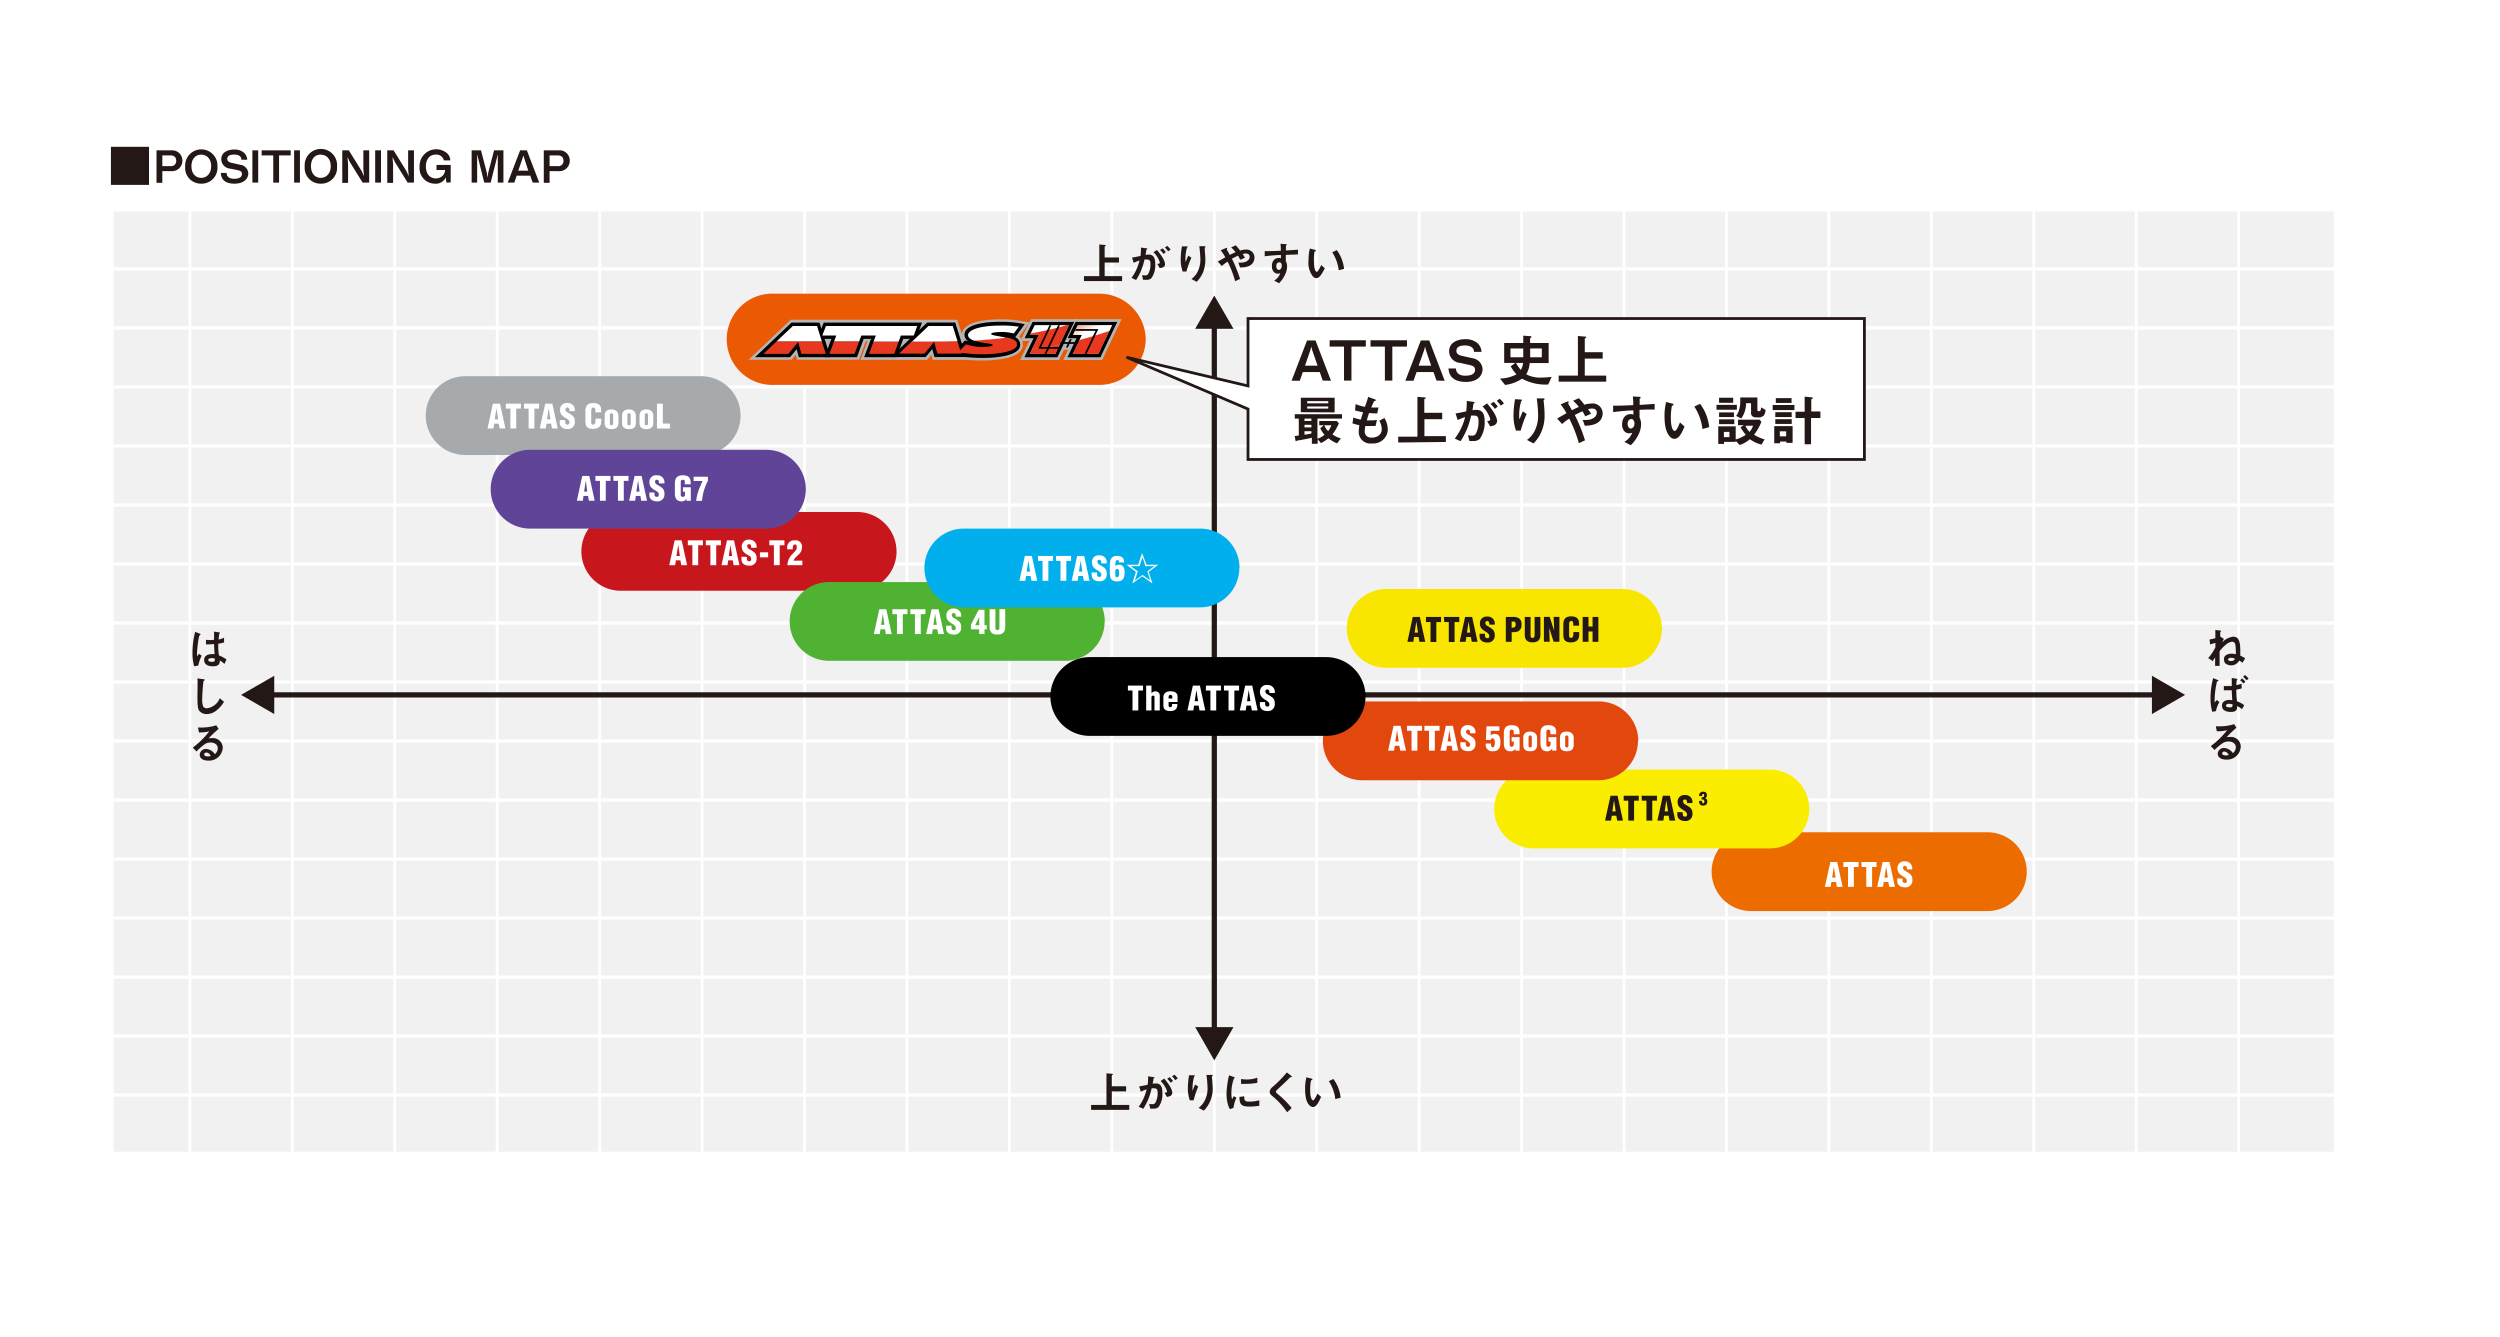 <svg xmlns="http://www.w3.org/2000/svg" xmlns:xlink="http://www.w3.org/1999/xlink" viewBox="0 0 430 230"><defs><style>.cls-1,.cls-21,.cls-23,.cls-4,.cls-5,.cls-6,.cls-8{fill:none;}.cls-19,.cls-2{fill:#fff;}.cls-3{fill:#f2f1f1;}.cls-4,.cls-5,.cls-6{stroke:#fff;}.cls-4,.cls-8{stroke-width:0.9px;}.cls-19,.cls-5{stroke-width:0.48px;}.cls-6{stroke-width:0.57px;}.cls-7{fill:#231815;}.cls-19,.cls-8{stroke:#231815;}.cls-9{fill:#f9e600;}.cls-10{fill:#ed6c00;}.cls-11{fill:#faed00;}.cls-12{fill:#a6aaad;}.cls-13{fill:#e2470e;}.cls-14{fill:#c8161d;}.cls-15{fill:#4fb233;}.cls-16{fill:#00afec;}.cls-17{fill:#5f4498;}.cls-18{fill:#eb5902;}.cls-19,.cls-21,.cls-23{stroke-miterlimit:10;}.cls-20{fill:#b5b5b6;}.cls-21{stroke:#b5b4b4;stroke-width:0.93px;}.cls-22{clip-path:url(#clip-path);}.cls-23{stroke:#000;stroke-width:0.3px;}.cls-24{clip-path:url(#clip-path-2);}.cls-25{fill:url(#名称未設定グラデーション_91);}.cls-26{clip-path:url(#clip-path-3);}.cls-27{fill:url(#名称未設定グラデーション_91-2);}.cls-28{clip-path:url(#clip-path-4);}.cls-29{fill:url(#名称未設定グラデーション_91-3);}.cls-30{clip-path:url(#clip-path-5);}.cls-31{fill:url(#名称未設定グラデーション_91-4);}.cls-32{clip-path:url(#clip-path-6);}.cls-33{fill:url(#名称未設定グラデーション_8);}.cls-34{clip-path:url(#clip-path-7);}.cls-35{fill:url(#名称未設定グラデーション_100);}.cls-36{clip-path:url(#clip-path-8);}.cls-37{fill:url(#名称未設定グラデーション_100-2);}.cls-38{clip-path:url(#clip-path-9);}.cls-39{fill:url(#名称未設定グラデーション_94);}.cls-40{clip-path:url(#clip-path-10);}.cls-41{clip-path:url(#clip-path-11);}</style><clipPath id="clip-path"><polygon class="cls-1" points="182.26 58.34 181.57 59.77 185.44 59.77 186.12 58.34 182.26 58.34"/></clipPath><clipPath id="clip-path-2"><polygon class="cls-1" points="150.25 58.75 149.47 60.86 153.8 60.86 154.57 58.75 150.25 58.75"/></clipPath><linearGradient id="名称未設定グラデーション_91" x1="2320.53" y1="660.37" x2="2320.59" y2="660.37" gradientTransform="matrix(0, 51.34, 51.34, 0, -33749.65, -119072.91)" gradientUnits="userSpaceOnUse"><stop offset="0" stop-color="#e83820"/><stop offset="0.27" stop-color="#eb5f39"/><stop offset="0.36" stop-color="#ec6a47"/><stop offset="0.51" stop-color="#f0876b"/><stop offset="0.72" stop-color="#f6b6a5"/><stop offset="0.97" stop-color="#fef7f5"/><stop offset="1" stop-color="#fff"/></linearGradient><clipPath id="clip-path-3"><polygon class="cls-1" points="143.45 58.75 142.66 60.86 146.99 60.86 147.76 58.75 143.45 58.75"/></clipPath><linearGradient id="名称未設定グラデーション_91-2" x1="2320.53" y1="662.38" x2="2320.59" y2="662.38" gradientTransform="matrix(0, 51.34, 51.34, 0, -33859.69, -119072.91)" xlink:href="#名称未設定グラデーション_91"/><clipPath id="clip-path-4"><polygon class="cls-1" points="133.54 58.75 131.32 60.86 135.61 60.86 137.28 58.82 137.84 60.86 142.04 60.86 141.37 58.75 133.54 58.75"/></clipPath><linearGradient id="名称未設定グラデーション_91-3" x1="2320.53" y1="664.89" x2="2320.59" y2="664.89" gradientTransform="matrix(0, 51.34, 51.34, 0, -33997.35, -119072.91)" xlink:href="#名称未設定グラデーション_91"/><clipPath id="clip-path-5"><path class="cls-1" d="M167.46,58.54a8.35,8.35,0,0,0,1.34.36c1.13.22,1.95.21,1.95.45s-1,.33-1.87.34a9.81,9.81,0,0,1-2.73-.46l-1,1-.5-1.6c-1.59.06-3.06.08-4.36.08h-3.46l-2.21,2.11H159l1.67-2,.56,2h4.2l0-.14a23.22,23.22,0,0,0,3.54.26c2.9,0,6-.52,6-1.71,0-.54-.55-.92-1.92-1.22-1.89.22-3.76.38-5.52.49"/></clipPath><linearGradient id="名称未設定グラデーション_91-4" x1="2320.53" y1="656.6" x2="2320.59" y2="656.6" gradientTransform="matrix(0, 51.34, 51.34, 0, -33543.69, -119072.91)" xlink:href="#名称未設定グラデーション_91"/><clipPath id="clip-path-6"><path class="cls-1" d="M185.38,55.94l-.81,1.66h1.53l-.43.89c1.68-.44,3.4-1,5.13-1.56l.47-1Z"/></clipPath><linearGradient id="名称未設定グラデーション_8" x1="2299.99" y1="666.92" x2="2300.05" y2="666.92" gradientTransform="matrix(-0.03, 66.88, 66.88, 0.03, -44340.29, -153790.9)" gradientUnits="userSpaceOnUse"><stop offset="0" stop-color="#e94820"/><stop offset="0.29" stop-color="#eb5e31"/><stop offset="1" stop-color="#fff"/></linearGradient><clipPath id="clip-path-7"><path class="cls-1" d="M185.67,58.49l-1.14,2.38h4.39l1.88-3.94c-1.73.61-3.45,1.12-5.13,1.56"/></clipPath><linearGradient id="名称未設定グラデーション_100" x1="2321.2" y1="636.78" x2="2321.26" y2="636.78" gradientTransform="matrix(0, 42.69, 42.69, 0, -26994.85, -99026.76)" gradientUnits="userSpaceOnUse"><stop offset="0" stop-color="#e83820"/><stop offset="0.29" stop-color="#ed754d"/><stop offset="1" stop-color="#fff"/></linearGradient><clipPath id="clip-path-8"><path class="cls-1" d="M177.48,60.11l-.37.76h4.4l.75-1.58c-1.62.33-3.22.61-4.78.82"/></clipPath><linearGradient id="名称未設定グラデーション_100-2" x1="2321.2" y1="639.61" x2="2321.26" y2="639.61" gradientTransform="matrix(0, 42.69, 42.69, 0, -27123.62, -99026.76)" xlink:href="#名称未設定グラデーション_100"/><clipPath id="clip-path-9"><path class="cls-1" d="M183.49,55.94a58.12,58.12,0,0,1-6.22,1.43l-.11.23h1.53l-1.21,2.51c1.56-.21,3.16-.49,4.78-.82l1.6-3.35Z"/></clipPath><linearGradient id="名称未設定グラデーション_94" x1="2299.99" y1="668.54" x2="2300.05" y2="668.54" gradientTransform="matrix(-0.01, 66.88, 66.88, 0.01, -44516.21, -153770.48)" gradientUnits="userSpaceOnUse"><stop offset="0" stop-color="#e83820"/><stop offset="1" stop-color="#fff"/></linearGradient><clipPath id="clip-path-10"><polygon class="cls-1" points="177.97 55.94 177.16 57.6 178.69 57.6 177.11 60.87 181.53 60.87 183.87 55.94 177.97 55.94"/></clipPath><clipPath id="clip-path-11"><polygon class="cls-1" points="185.38 55.94 184.57 57.6 186.1 57.6 184.53 60.87 188.92 60.87 191.26 55.94 185.38 55.94"/></clipPath></defs><title>アセット 6</title><g id="レイヤー_2" data-name="レイヤー 2"><g id="レイヤー_2-2" data-name="レイヤー 2"><rect class="cls-2" width="430" height="230"/><rect class="cls-3" x="19.53" y="36.15" width="381.88" height="161.94"/><line class="cls-4" x1="13.51" y1="180.86" x2="13.51" y2="23.3"/><line class="cls-5" x1="32.66" y1="206.7" x2="32.66" y2="23.3"/><line class="cls-5" x1="50.28" y1="206.7" x2="50.28" y2="23.3"/><line class="cls-5" x1="67.9" y1="206.7" x2="67.9" y2="23.3"/><line class="cls-5" x1="85.52" y1="206.7" x2="85.52" y2="23.3"/><line class="cls-5" x1="103.14" y1="206.7" x2="103.14" y2="23.3"/><line class="cls-5" x1="120.76" y1="206.7" x2="120.76" y2="23.3"/><line class="cls-5" x1="138.38" y1="206.7" x2="138.38" y2="23.3"/><line class="cls-5" x1="156" y1="206.7" x2="156" y2="23.3"/><line class="cls-5" x1="173.62" y1="206.7" x2="173.62" y2="23.3"/><line class="cls-5" x1="191.23" y1="206.7" x2="191.23" y2="23.3"/><line class="cls-5" x1="208.86" y1="206.7" x2="208.86" y2="23.3"/><line class="cls-5" x1="226.47" y1="206.7" x2="226.47" y2="23.3"/><line class="cls-5" x1="244.09" y1="206.7" x2="244.09" y2="23.3"/><line class="cls-5" x1="261.71" y1="206.7" x2="261.71" y2="23.3"/><line class="cls-5" x1="279.33" y1="206.7" x2="279.33" y2="23.3"/><line class="cls-5" x1="296.95" y1="206.7" x2="296.95" y2="23.3"/><line class="cls-5" x1="314.57" y1="206.7" x2="314.57" y2="23.3"/><line class="cls-5" x1="332.19" y1="206.7" x2="332.19" y2="23.3"/><line class="cls-5" x1="349.81" y1="206.7" x2="349.81" y2="23.3"/><line class="cls-5" x1="367.43" y1="206.7" x2="367.43" y2="23.3"/><line class="cls-5" x1="385.04" y1="206.7" x2="385.04" y2="23.3"/><line class="cls-6" x1="416.49" y1="178.21" x2="18.84" y2="178.21"/><line class="cls-6" x1="416.49" y1="168.06" x2="18.84" y2="168.06"/><line class="cls-6" x1="416.49" y1="157.91" x2="18.84" y2="157.91"/><line class="cls-6" x1="416.49" y1="198.5" x2="18.84" y2="198.5"/><line class="cls-6" x1="416.49" y1="188.35" x2="18.84" y2="188.35"/><line class="cls-6" x1="416.49" y1="147.76" x2="18.84" y2="147.76"/><line class="cls-6" x1="416.49" y1="137.61" x2="18.84" y2="137.61"/><line class="cls-6" x1="416.49" y1="127.46" x2="18.84" y2="127.46"/><line class="cls-6" x1="416.49" y1="117.31" x2="18.84" y2="117.31"/><line class="cls-6" x1="416.49" y1="107.16" x2="18.84" y2="107.16"/><line class="cls-6" x1="416.49" y1="97.01" x2="18.84" y2="97.01"/><line class="cls-6" x1="416.49" y1="86.86" x2="18.84" y2="86.86"/><line class="cls-6" x1="416.49" y1="76.7" x2="18.84" y2="76.7"/><line class="cls-6" x1="416.49" y1="66.55" x2="18.84" y2="66.55"/><line class="cls-6" x1="416.49" y1="56.4" x2="18.84" y2="56.4"/><line class="cls-6" x1="416.49" y1="46.25" x2="18.84" y2="46.25"/><line class="cls-6" x1="416.49" y1="36.1" x2="18.84" y2="36.1"/><polyline class="cls-1" points="19.53 198.09 19.53 36.15 401.41 36.15 401.41 198.09"/><path class="cls-7" d="M186.44,48.34V47.5h2.64V42.05l1,.09s.11,0,.11.08a.12.12,0,0,1-.08.11s-.11.05-.11.09v1.86h2.46v.88H190V47.5H193v.84Z"/><path class="cls-7" d="M198.05,47.83a1.14,1.14,0,0,1-.87.3c-.22,0-.43,0-.57,0l-.18-.82a2.32,2.32,0,0,0,.52.06.6.6,0,0,0,.52-.21,3.46,3.46,0,0,0,.41-1.75c0-.59-.15-.77-.62-.77a2,2,0,0,0-.41,0,10.28,10.28,0,0,1-1.44,3.52l-.8-.36a7.91,7.91,0,0,0,1.38-3,7.13,7.13,0,0,0-1,.41l-.28-.91c.57-.09.83-.14,1.46-.28a8.94,8.94,0,0,0,.07-1.44l.91.13c.1,0,.19,0,.19.11s0,0-.09.08-.09.06-.1.16c0,.31-.06.44-.12.79a2.58,2.58,0,0,1,.56-.06c1,0,1.11.91,1.11,1.58A3.83,3.83,0,0,1,198.05,47.83Zm1.41-1.72-.4-.72c.27,0,.43-.07.43-.26a4.21,4.21,0,0,0-1.09-1.75L199,43c.35.42,1.38,1.64,1.38,2.45C200.4,46,199.75,46.08,199.46,46.11Zm.67-2.43a3.87,3.87,0,0,0-.6-.67l.41-.3a5,5,0,0,1,.58.64Zm.77-.45a2.83,2.83,0,0,0-.54-.65l.4-.29a3.7,3.7,0,0,1,.59.64Z"/><path class="cls-7" d="M204.06,46.7h-.64a5.84,5.84,0,0,1-.34-2.07,14.29,14.29,0,0,1,.21-2.25l.83,0s.16,0,.16.09-.08.08-.11.11a6.9,6.9,0,0,0-.28,2,1.65,1.65,0,0,0,.05.47c.1-.26.25-.65.44-1.08l.54.35A17.59,17.59,0,0,0,204.06,46.7Zm2.83.21a5.15,5.15,0,0,1-1.06,1.56l-.91-.48A3.25,3.25,0,0,0,206,46.71a4.66,4.66,0,0,0,.47-2,21.7,21.7,0,0,0-.19-2.36h.92s.16,0,.16.09-.14.12-.14.19,0,.38,0,.46c.05.53.1,1.09.1,1.6A5.6,5.6,0,0,1,206.89,46.91Z"/><path class="cls-7" d="M213.29,46l-.29-.83a3.73,3.73,0,0,0,.47,0c.91,0,1.47-.48,1.47-1s-.47-.57-.71-.57a1.56,1.56,0,0,0-.49.1c.1.14.23.34.4.63l-.82.35a6.38,6.38,0,0,0-.38-.7,11.18,11.18,0,0,0-1.05.52,23.56,23.56,0,0,1,1.4,3.48l-.85.38A18.34,18.34,0,0,0,211.15,45a6.79,6.79,0,0,0-1,.75l-.69-.76,1.29-.73a7.42,7.42,0,0,0-.79-1.21l.81-.35c.09,0,.3-.15.3,0s-.06.19-.06.23a1.82,1.82,0,0,0,.1.19c.06.07.28.49.41.73.41-.21.64-.32,1-.46a4.06,4.06,0,0,0-.77-.83l.79-.37a9,9,0,0,1,.76.91,3.09,3.09,0,0,1,.93-.17,1.38,1.38,0,0,1,1.54,1.34C215.74,46,213.88,46,213.29,46Z"/><path class="cls-7" d="M221.16,43.84v1.07a2,2,0,0,1,.22.92A3.3,3.3,0,0,1,221,47.3a5.05,5.05,0,0,1-1,1.41l-.85-.44A2.41,2.41,0,0,0,220.2,47a1.76,1.76,0,0,1-.41.07,1,1,0,0,1-.63-.23,1.38,1.38,0,0,1-.39-1.06c0-.84.42-1.41,1.19-1.41a1,1,0,0,1,.36.06l0-.57c-.67,0-1.82.1-2.79.22v-.88c.52,0,1.17,0,2.77-.07,0-.24,0-.64-.05-1.2l.84.06c.17,0,.22,0,.22.1s0,.07-.07.12-.06.06-.06.09v.78c1.06-.06,1.29-.08,2.07-.14v.82C222.65,43.79,222.15,43.8,221.16,43.84Zm-.84,1.38a.42.42,0,0,0-.28-.1c-.31,0-.52.26-.52.67s.24.63.42.63.52-.17.52-.71A.72.72,0,0,0,220.32,45.22Z"/><path class="cls-7" d="M226.41,47.84a.84.84,0,0,1-.56-.25,3.87,3.87,0,0,1-.78-2.85,7.51,7.51,0,0,1,.23-2l.84.23c.05,0,.17,0,.17.14s-.09.12-.22.16A8.24,8.24,0,0,0,226,45c0,1.48.36,1.76.51,1.76s.59-.81.73-1.18l.63.57C227.41,47,227,47.84,226.41,47.84Zm3.85-1.35a7.18,7.18,0,0,0-1.11-3.09l.78-.38a6.54,6.54,0,0,1,1.25,3.23Z"/><path class="cls-7" d="M187.67,190.9v-.85h2.64v-5.44l1,.08s.12,0,.12.09-.05.08-.09.1-.11.06-.11.1v1.86h2.46v.88h-2.46v2.33h3v.85Z"/><path class="cls-7" d="M199.28,190.39a1.14,1.14,0,0,1-.87.29,4.45,4.45,0,0,1-.57,0l-.18-.82a2.32,2.32,0,0,0,.52.06.57.57,0,0,0,.52-.21,3.32,3.32,0,0,0,.41-1.75c0-.58-.15-.77-.62-.77a3.13,3.13,0,0,0-.41,0,10.28,10.28,0,0,1-1.44,3.52l-.79-.35a8.12,8.12,0,0,0,1.37-3,7.13,7.13,0,0,0-1,.41l-.28-.91c.57-.09.83-.15,1.46-.28a9.07,9.07,0,0,0,.07-1.45l.91.13c.1,0,.19.06.19.12s0,0-.09.08-.09.06-.1.16c0,.3-.06.44-.12.78a3.6,3.6,0,0,1,.56-.05c1,0,1.11.9,1.11,1.58A3.83,3.83,0,0,1,199.28,190.39Zm1.42-1.72-.41-.72c.28,0,.44-.08.44-.26a4.3,4.3,0,0,0-1.1-1.75l.62-.43c.35.42,1.38,1.65,1.38,2.45C201.63,188.54,201,188.63,200.7,188.67Zm.66-2.43a3.26,3.26,0,0,0-.6-.67l.41-.31a4.43,4.43,0,0,1,.58.65Zm.77-.45a2.64,2.64,0,0,0-.54-.65l.4-.29a3.61,3.61,0,0,1,.59.63Z"/><path class="cls-7" d="M205.3,189.26h-.65a6.11,6.11,0,0,1-.34-2.07,14.16,14.16,0,0,1,.21-2.25l.83,0s.16,0,.16.09-.08.09-.11.12a6.9,6.9,0,0,0-.28,2,2.12,2.12,0,0,0,0,.47c.1-.26.25-.66.44-1.08l.54.35A16.52,16.52,0,0,0,205.3,189.26Zm2.82.21a5.1,5.1,0,0,1-1.06,1.56l-.91-.48a3.3,3.3,0,0,0,1.08-1.29,4.51,4.51,0,0,0,.47-2,19.18,19.18,0,0,0-.19-2.37h.92s.16,0,.16.1-.14.11-.14.18,0,.39.05.47c0,.53.09,1.09.09,1.59A5.61,5.61,0,0,1,208.12,189.47Z"/><path class="cls-7" d="M212.16,190.55l-.6.23a2.24,2.24,0,0,1-.29-.6,6.83,6.83,0,0,1-.31-2,11.83,11.83,0,0,1,.12-1.49,13,13,0,0,1,.32-1.74l.77.28c.05,0,.2.08.2.14a.09.09,0,0,1,0,.07l-.13.05a7.36,7.36,0,0,0-.44,2.59,4.12,4.12,0,0,0,.11,1l.3-.54.45.25A6.55,6.55,0,0,0,212.16,190.55Zm2.72-.22c-1.39,0-1.67-.37-1.7-1.66l.83-.11c0,.72.09.92.85.92a6.61,6.61,0,0,0,1.74-.23v.94A10.57,10.57,0,0,1,214.88,190.33Zm-.61-3.91c-.06,0-.41,0-.81,0v-.83a6.8,6.8,0,0,0,1,.08,5.28,5.28,0,0,0,1.8-.31v.88A10.12,10.12,0,0,1,214.27,186.42Z"/><path class="cls-7" d="M222,185.29c-.09,0-.12,0-.31.22s-.9.88-1.68,1.61c-.5.47-.54.51-.54.65a.31.31,0,0,0,.13.27,15.79,15.79,0,0,1,2.57,2.54l-.79.73a12.38,12.38,0,0,0-2.62-2.85.9.9,0,0,1-.38-.67,1.27,1.27,0,0,1,.52-.85,20.81,20.81,0,0,0,2.44-2.48l.7.54s.16.13.16.2S222.18,185.26,222,185.29Z"/><path class="cls-7" d="M225.82,190.4a.8.8,0,0,1-.56-.26c-.54-.51-.78-1.4-.78-2.85a7.42,7.42,0,0,1,.23-2l.84.23s.17,0,.17.14-.09.11-.22.16a8,8,0,0,0-.15,1.69c0,1.49.37,1.76.52,1.76s.59-.8.73-1.17l.63.56C226.81,189.59,226.43,190.4,225.82,190.4Zm3.85-1.36a7.07,7.07,0,0,0-1.11-3.08l.78-.38a6.5,6.5,0,0,1,1.25,3.23Z"/><path class="cls-7" d="M34.1,114.48l-.7.12a8.13,8.13,0,0,1-.29-2.36,14.31,14.31,0,0,1,.46-3.56l.74.29s.18.08.18.15a.09.09,0,0,1,0,.06l-.14.06a1.8,1.8,0,0,0-.17.51,19.41,19.41,0,0,0-.28,2.36,7.07,7.07,0,0,0,0,.8l.31-.46.48.33A6.56,6.56,0,0,0,34.1,114.48Zm4.5-.28a3.83,3.83,0,0,0-.79-.6c0,.59-.17,1-1.21,1-.22,0-1.49,0-1.49-1.09,0-.69.6-1,1.33-1a3.59,3.59,0,0,1,.47,0c-.06-.91-.08-1.23-.1-1.74a9.16,9.16,0,0,1-1.38.06v-.79a3.12,3.12,0,0,0,.68.05,4.83,4.83,0,0,0,.71-.05c0-.57,0-.65,0-1.4l.85.13c.16,0,.18.07.18.11s-.07.08-.14.12a8.12,8.12,0,0,0-.11,1,3.27,3.27,0,0,0,.94-.32v.82a7,7,0,0,1-1,.22c0,.82,0,1.18.11,2a6.15,6.15,0,0,1,1.31.71Zm-2.18-1c-.36,0-.61.13-.61.31s.22.33.67.33.49-.17.47-.57A2.73,2.73,0,0,0,36.42,113.19Z"/><path class="cls-7" d="M37.06,122.33a2.74,2.74,0,0,1-1.51.49,1.65,1.65,0,0,1-1.11-.39c-.36-.31-.48-.7-.48-2.52,0-.46.06-2.72,0-3.23l1,.14c.18,0,.25.08.25.12s-.09.13-.21.22a28.75,28.75,0,0,0-.22,3,3.83,3.83,0,0,0,.15,1.34.73.73,0,0,0,.67.32,2.7,2.7,0,0,0,2.19-1.73l.74.62A5.63,5.63,0,0,1,37.06,122.33Z"/><path class="cls-7" d="M35.78,130.82c-1,0-1.43-.48-1.43-1a1.06,1.06,0,0,1,1.11-1,2,2,0,0,1,1.5.89,1.32,1.32,0,0,0,.5-1c0-.75-.73-1-1.23-1a2,2,0,0,0-.86.19,8.55,8.55,0,0,0-1.57,1.36l-.64-.67A14.84,14.84,0,0,0,36,125.79a7,7,0,0,1-1.78.19l-.17-.85c.18,0,.62,0,.85,0a8.23,8.23,0,0,0,2.3-.38l.4.62A18.7,18.7,0,0,0,35.88,127a5.9,5.9,0,0,1,.74-.05,1.68,1.68,0,0,1,1.69,1.68A2.35,2.35,0,0,1,35.78,130.82Zm-.29-1.38a.33.33,0,0,0-.37.32c0,.26.34.34.62.34a2.4,2.4,0,0,0,.52-.07C36.16,129.86,35.93,129.44,35.49,129.44Z"/><path class="cls-7" d="M385.71,114a3.69,3.69,0,0,0-.56-.38,1.6,1.6,0,0,1-2.4.47,1.12,1.12,0,0,1-.23-.71.79.79,0,0,1,.29-.65,1.73,1.73,0,0,1,1.09-.29,2.56,2.56,0,0,1,.66.08,9.51,9.51,0,0,0-.06-1.49c0-.27-.16-.66-.6-.66a2,2,0,0,0-1,.47,6.33,6.33,0,0,0-1.13,1.17c0,1,0,1.2,0,2.52H381c0-.48,0-.91,0-1.45-.11.16-.27.39-.41.63l-.78-.52a8.51,8.51,0,0,0,1.24-1.85l0-.77c-.26.08-.56.18-.91.26l-.1-.84a9.32,9.32,0,0,0,1-.22c0-.21,0-.79,0-1.42l.76.1c.19,0,.22,0,.22.09s0,.06-.09.13a.22.22,0,0,0-.05.14c0,.18,0,.48,0,.67l.62.41-.31.62a3.24,3.24,0,0,1,1.88-1c.75,0,1.26.37,1.26,2.35,0,.51,0,.72,0,.91a7.36,7.36,0,0,1,.84.46Zm-2-.86c-.25,0-.48.13-.48.29s.18.27.51.27a.62.62,0,0,0,.67-.41A2.24,2.24,0,0,0,383.73,113.14Z"/><path class="cls-7" d="M381.26,120.4l.48.34a5,5,0,0,0-.59,1.57l-.64.13a8.06,8.06,0,0,1-.3-2.34,13.38,13.38,0,0,1,.45-3.46l.73.29s.19.07.19.15,0,.07-.15.1-.12.16-.17.32a13.47,13.47,0,0,0-.34,2.84,4.36,4.36,0,0,0,0,.5Zm4.31-2a4.18,4.18,0,0,1-.93.21,19.07,19.07,0,0,0,.11,2,4.51,4.51,0,0,1,1.26.69l-.4.69a2.52,2.52,0,0,0-.82-.54c0,.64-.14,1-1.09,1-.22,0-1.52,0-1.52-1.06,0-.71.59-1,1.27-1a2.14,2.14,0,0,1,.5.06c-.06-1-.07-1.17-.09-1.72-.16,0-.36,0-.69,0l-.67,0V118a5.45,5.45,0,0,0,.7,0c.25,0,.5,0,.66,0,0-.38,0-1.05,0-1.39l.82.14c.16,0,.17.06.17.11a.06.06,0,0,1,0,0l-.1.06s-.06.12-.11.91a3.41,3.41,0,0,0,.91-.25Zm-2.13,2.64c-.35,0-.57.14-.57.32s.19.31.64.31.51-.17.49-.52A1.85,1.85,0,0,0,383.44,121.07Zm2.45-3.47a3.45,3.45,0,0,0-.58-.55l.31-.34a3.2,3.2,0,0,1,.59.57Zm.54-.55a5.52,5.52,0,0,0-.61-.6l.31-.32a3.89,3.89,0,0,1,.62.6Z"/><path class="cls-7" d="M382.88,130.65c-.95,0-1.43-.48-1.43-1a1.06,1.06,0,0,1,1.11-1,2,2,0,0,1,1.5.89,1.32,1.32,0,0,0,.5-1c0-.75-.73-1-1.23-1a2.08,2.08,0,0,0-.87.19A8.5,8.5,0,0,0,380.9,129l-.64-.67a14.53,14.53,0,0,0,2.81-2.74,7,7,0,0,1-1.78.19l-.17-.85c.18,0,.61,0,.85,0a8.23,8.23,0,0,0,2.3-.38l.4.62a17.37,17.37,0,0,0-1.69,1.63,5.79,5.79,0,0,1,.74-.05,1.68,1.68,0,0,1,1.69,1.68A2.35,2.35,0,0,1,382.88,130.65Zm-.29-1.38a.34.34,0,0,0-.38.32c0,.26.35.34.63.34a1.75,1.75,0,0,0,.51-.07C383.25,129.69,383,129.27,382.59,129.27Z"/><line class="cls-8" x1="46.67" y1="119.52" x2="370.98" y2="119.52"/><line class="cls-8" x1="208.86" y1="54.71" x2="208.86" y2="179.9"/><path class="cls-7" d="M25.63,25.25V31.8H19.08V25.25Z"/><path class="cls-7" d="M29.45,29.44H27.92v2h-1V25.86h2.56a1.75,1.75,0,0,1,1.89,1.76A1.79,1.79,0,0,1,29.45,29.44Zm-.15-2.71H27.92v1.84H29.3a.87.87,0,0,0,1-1C30.26,26.94,29.84,26.73,29.3,26.73Z"/><path class="cls-7" d="M34.62,31.59a2.71,2.71,0,0,1-2.77-2.95,2.78,2.78,0,1,1,5.55,0A2.72,2.72,0,0,1,34.62,31.59Zm0-5c-.95,0-1.69.71-1.69,2s.73,2,1.69,2,1.7-.78,1.7-2S35.62,26.61,34.62,26.61Z"/><path class="cls-7" d="M40.36,31.59c-1,0-2.3-.25-2.38-1.84h1c0,.89.86,1,1.27,1,.26,0,1.36,0,1.36-.82,0-.4-.24-.55-.74-.67L39.55,29a1.64,1.64,0,0,1-1.49-1.62c0-1.2,1.15-1.66,2.24-1.66a2.46,2.46,0,0,1,1.67.55,1.74,1.74,0,0,1,.55,1.2h-1c0-.84-.93-.88-1.21-.88s-1.22,0-1.22.73c0,.32.19.57.79.7l1.44.32a1.57,1.57,0,0,1,1.39,1.51C42.68,30.83,41.83,31.59,40.36,31.59Z"/><path class="cls-7" d="M43.41,31.41V25.86h1v5.55Z"/><path class="cls-7" d="M48,26.73v4.68H47V26.73H45v-.87h5v.87Z"/><path class="cls-7" d="M50.59,31.41V25.86h1v5.55Z"/><path class="cls-7" d="M55.18,31.59a2.71,2.71,0,0,1-2.77-2.95,2.79,2.79,0,1,1,5.56,0A2.72,2.72,0,0,1,55.18,31.59Zm0-5c-1,0-1.69.71-1.69,2s.74,2,1.69,2,1.71-.78,1.71-2S56.18,26.61,55.18,26.61Z"/><path class="cls-7" d="M62.37,31.41l-2.19-3.53L59.76,27l.11,1.24v3.21h-1V25.86H60l2.19,3.54.41.91-.1-1.24V25.86h1v5.55Z"/><path class="cls-7" d="M64.53,31.41V25.86h1v5.55Z"/><path class="cls-7" d="M70.11,31.41l-2.18-3.53L67.51,27l.1,1.24v3.21h-1V25.86h1.09l2.19,3.54.42.91-.11-1.24V25.86h1v5.55Z"/><path class="cls-7" d="M76.79,31.41l-.09-.58,0-.38a1.86,1.86,0,0,1-1.91,1.14,2.64,2.64,0,0,1-2.62-2.88,2.87,2.87,0,0,1,4.76-2.32,1.68,1.68,0,0,1,.52,1.2H76.34a1.3,1.3,0,0,0-1.39-1c-1.14,0-1.7.93-1.7,2,0,1.66,1,2.1,1.72,2.1a1.66,1.66,0,0,0,1.15-.45,1.42,1.42,0,0,0,.43-1H75.08v-.87h2.44v3Z"/><path class="cls-7" d="M85.62,31.41V26.54L84.4,31.41H83.29l-1.22-4.87v4.87h-.95V25.86h1.61l1,3.83.13.89.12-.89,1-3.83h1.61v5.55Z"/><path class="cls-7" d="M91.62,31.41l-.41-1.19H88.87l-.41,1.19H87.33l2.13-5.55h1.16l2.13,5.55Zm-1.45-4.19L90,26.74l-.12.48-.74,2.14h1.73Z"/><path class="cls-7" d="M96.06,29.44H94.53v2h-1V25.86h2.55A1.75,1.75,0,0,1,98,27.62,1.79,1.79,0,0,1,96.06,29.44Zm-.15-2.71H94.53v1.84h1.38a.87.87,0,0,0,1-1C96.87,26.94,96.45,26.73,95.91,26.73Z"/><path class="cls-9" d="M285.85,108.09a6.78,6.78,0,0,1-6.78,6.77H238.42a6.77,6.77,0,0,1-6.77-6.77h0a6.78,6.78,0,0,1,6.77-6.78h40.65a6.79,6.79,0,0,1,6.78,6.78Z"/><path class="cls-10" d="M348.6,149.93a6.77,6.77,0,0,1-6.77,6.77H301.18a6.78,6.78,0,0,1-6.78-6.77h0a6.78,6.78,0,0,1,6.78-6.78h40.65a6.77,6.77,0,0,1,6.77,6.78Z"/><path class="cls-11" d="M311.2,139.15a6.77,6.77,0,0,1-6.77,6.77H263.78a6.78,6.78,0,0,1-6.78-6.77h0a6.79,6.79,0,0,1,6.78-6.78h40.65a6.78,6.78,0,0,1,6.77,6.78Z"/><path class="cls-12" d="M127.38,71.48a6.79,6.79,0,0,1-6.78,6.78H80a6.78,6.78,0,0,1-6.77-6.78h0A6.77,6.77,0,0,1,80,64.71H120.6a6.78,6.78,0,0,1,6.78,6.77Z"/><path class="cls-2" d="M83.85,73.7l.93-4.27H86l.93,4.27h-1l-.15-.83H85l-.12.83Zm1.54-3.5h0l-.29,1.92h.58Z"/><path class="cls-2" d="M87,69.43h2.6v.85h-.81V73.7h-1V70.28H87Z"/><path class="cls-2" d="M90.13,69.43h2.6v.85h-.81V73.7h-1V70.28h-.79Z"/><path class="cls-2" d="M92.84,73.7l.94-4.27H95l.93,4.27h-1l-.14-.83H94l-.12.83Zm1.54-3.5h0l-.29,1.92h.58Z"/><path class="cls-2" d="M97.21,72.27v.3c0,.25.08.47.39.47s.34-.22.34-.43c0-.36-.3-.5-.56-.66a2.68,2.68,0,0,1-.76-.56,1.25,1.25,0,0,1-.29-.85,1.13,1.13,0,0,1,1.26-1.22,1.2,1.2,0,0,1,1.27,1.39h-.92c0-.25,0-.59-.33-.62a.31.31,0,0,0-.35.29.53.53,0,0,0,.3.52,6.41,6.41,0,0,1,.94.61,1.26,1.26,0,0,1,.37,1,1.16,1.16,0,0,1-1.29,1.28c-.92,0-1.31-.52-1.31-1.08v-.46Z"/><path class="cls-2" d="M102.4,70.92v-.27c0-.37-.14-.56-.32-.56s-.39.17-.39.45v2.11c0,.24.1.39.36.39s.37-.36.37-.62V72h1v.53c0,.73-.43,1.25-1.45,1.25s-1.28-.5-1.28-1.37V70.69c0-.93.42-1.37,1.34-1.37s1.37.37,1.37,1.24v.36Z"/><path class="cls-2" d="M104,71.51c0-.82.48-1.09,1.18-1.09s1.19.37,1.19,1.09v1.3c-.05.73-.5,1-1.19,1s-1.18-.27-1.18-1Zm.9,1.36c0,.18.1.28.28.28s.27-.1.28-.28V71.44c0-.2-.07-.37-.28-.37s-.28.17-.28.37Z"/><path class="cls-2" d="M107,71.51c0-.82.49-1.09,1.19-1.09s1.18.37,1.18,1.09v1.3c0,.73-.49,1-1.18,1s-1.19-.27-1.19-1Zm.91,1.36c0,.18.09.28.28.28s.26-.1.28-.28V71.44c0-.2-.07-.37-.28-.37s-.28.17-.28.37Z"/><path class="cls-2" d="M110,71.51c0-.82.48-1.09,1.18-1.09s1.19.37,1.19,1.09v1.3c0,.73-.5,1-1.19,1s-1.18-.27-1.18-1Zm.9,1.36c0,.18.1.28.28.28s.26-.1.28-.28V71.44c0-.2-.07-.37-.28-.37s-.28.17-.28.37Z"/><path class="cls-2" d="M113,73.7V69.43h1v3.42h1.22v.85Z"/><path class="cls-7" d="M242.07,110.39l.93-4.28h1.21l.93,4.28h-1l-.14-.83h-.79l-.11.83Zm1.54-3.5h0l-.29,1.92h.58Z"/><path class="cls-7" d="M245.26,106.11h2.6V107h-.81v3.42h-1V107h-.78Z"/><path class="cls-7" d="M248.35,106.11H251V107h-.81v3.42h-1V107h-.78Z"/><path class="cls-7" d="M251.06,110.39l.94-4.28h1.21l.93,4.28h-1l-.14-.83h-.79l-.12.83Zm1.54-3.5h0l-.29,1.92h.58Z"/><path class="cls-7" d="M255.42,109v.3c0,.25.08.46.4.46s.34-.21.34-.42-.3-.5-.56-.66a2.88,2.88,0,0,1-.76-.56,1.25,1.25,0,0,1-.29-.85,1.13,1.13,0,0,1,1.26-1.22,1.19,1.19,0,0,1,1.27,1.39h-.92c0-.25,0-.6-.33-.62a.3.3,0,0,0-.35.29c0,.25.1.38.3.52a7,7,0,0,1,.94.61,1.26,1.26,0,0,1,.37,1,1.16,1.16,0,0,1-1.29,1.27c-.92,0-1.31-.51-1.31-1.07V109Z"/><path class="cls-7" d="M259,110.39v-4.28h1.2a1.67,1.67,0,0,1,1.22.36,1.28,1.28,0,0,1,.28.93,1.22,1.22,0,0,1-.56,1.19,2.88,2.88,0,0,1-1.13.14v1.66Zm1-2.43a1,1,0,0,0,.56-.11.69.69,0,0,0,.13-.44c0-.16,0-.41-.19-.49a1.11,1.11,0,0,0-.39,0H260Z"/><path class="cls-7" d="M262.26,106.11h1v3.23c0,.21.06.38.35.38s.34-.22.34-.41v-3.2h1v3.1c0,.73-.32,1.28-1.35,1.28-.85,0-1.34-.4-1.34-1.28Z"/><path class="cls-7" d="M266.46,108h0l.09,2.38h-1v-4.28h1l.77,2.39h0l-.1-2.39h1v4.28h-1Z"/><path class="cls-7" d="M270.6,107.61v-.27c0-.37-.14-.56-.32-.56s-.39.17-.39.45v2.11c0,.24.1.38.36.38s.37-.35.37-.61v-.39h1v.53c0,.73-.43,1.24-1.45,1.24s-1.28-.49-1.28-1.36v-1.76c0-.92.42-1.36,1.34-1.36s1.37.37,1.37,1.24v.36Z"/><path class="cls-7" d="M272.22,110.39v-4.28h1v1.65h.7v-1.65h1v4.28h-1v-1.78h-.7v1.78Z"/><path class="cls-7" d="M276.07,141.14l.94-4.27h1.21l.93,4.27h-1l-.14-.83h-.79l-.12.83Zm1.54-3.5h0l-.29,1.92h.58Z"/><path class="cls-7" d="M279.27,136.87h2.6v.85h-.81v3.42h-1v-3.42h-.78Z"/><path class="cls-7" d="M282.35,136.87H285v.85h-.81v3.42h-1v-3.42h-.79Z"/><path class="cls-7" d="M285.07,141.14l.94-4.27h1.21l.93,4.27h-1l-.14-.83h-.79l-.12.83Zm1.54-3.5h0l-.29,1.92h.58Z"/><path class="cls-7" d="M289.43,139.71V140c0,.24.08.46.4.46s.34-.21.34-.43-.3-.5-.56-.66a2.86,2.86,0,0,1-.76-.55,1.27,1.27,0,0,1-.29-.86,1.12,1.12,0,0,1,1.26-1.21,1.19,1.19,0,0,1,1.27,1.38h-.92c0-.25,0-.59-.33-.61a.29.29,0,0,0-.35.28c0,.26.1.39.3.53a6.17,6.17,0,0,1,.94.6,1.27,1.27,0,0,1,.37,1,1.16,1.16,0,0,1-1.29,1.28c-.92,0-1.31-.52-1.31-1.08v-.46Z"/><path class="cls-7" d="M292.68,137.13a.72.72,0,0,0,.33-.06.35.35,0,0,0,.1-.26c0-.14,0-.24-.19-.24s-.16.21-.17.34h-.5v-.17a.64.64,0,0,1,.67-.57c.4,0,.67.18.67.6a.51.51,0,0,1-.31.52h0a.54.54,0,0,1,.37.58c0,.47-.27.69-.73.69a.61.61,0,0,1-.67-.65v-.16h.5c0,.15,0,.42.2.42s.19-.17.19-.3,0-.27-.12-.33a.65.65,0,0,0-.34,0Z"/><path class="cls-2" d="M313.88,152.54l.94-4.28H316l.93,4.28h-1l-.14-.84H315l-.12.84Zm1.54-3.5h0l-.29,1.91h.58Z"/><path class="cls-2" d="M317.07,148.26h2.6v.86h-.81v3.42h-1v-3.42h-.79Z"/><path class="cls-2" d="M320.16,148.26h2.6v.86H322v3.42h-1v-3.42h-.79Z"/><path class="cls-2" d="M322.88,152.54l.94-4.28H325l.93,4.28h-1l-.14-.84H324l-.12.84Zm1.54-3.5h0l-.29,1.91h.58Z"/><path class="cls-2" d="M327.24,151.11v.3c0,.24.08.46.4.46s.34-.21.34-.43-.3-.49-.56-.65a3.12,3.12,0,0,1-.76-.56,1.27,1.27,0,0,1-.29-.86,1.12,1.12,0,0,1,1.26-1.21,1.19,1.19,0,0,1,1.27,1.38H328c0-.25,0-.59-.33-.61a.29.29,0,0,0-.35.28c0,.26.1.39.3.53a8.23,8.23,0,0,1,.94.6,1.27,1.27,0,0,1,.37,1,1.16,1.16,0,0,1-1.29,1.28c-.92,0-1.31-.51-1.31-1.08v-.45Z"/><polygon class="cls-7" points="47.17 122.82 41.46 119.52 47.17 116.23 47.17 122.82"/><polygon class="cls-7" points="370.13 122.82 375.84 119.52 370.13 116.23 370.13 122.82"/><polygon class="cls-7" points="212.16 56.55 208.86 50.84 205.57 56.55 212.16 56.55"/><polygon class="cls-7" points="205.57 176.67 208.86 182.38 212.16 176.67 205.57 176.67"/><path class="cls-13" d="M281.73,127.42A6.79,6.79,0,0,1,275,134.2H234.3a6.78,6.78,0,0,1-6.77-6.78h0a6.77,6.77,0,0,1,6.77-6.77H275a6.78,6.78,0,0,1,6.78,6.77Z"/><path class="cls-2" d="M238.75,129.11l.94-4.27h1.21l.93,4.27h-1l-.14-.83h-.79l-.12.83Zm1.54-3.5h0l-.29,1.92h.58Z"/><path class="cls-2" d="M242,124.84h2.6v.85h-.81v3.42h-1v-3.42H242Z"/><path class="cls-2" d="M245,124.84h2.6v.85h-.81v3.42h-1v-3.42H245Z"/><path class="cls-2" d="M247.75,129.11l.94-4.27h1.21l.92,4.27h-1l-.14-.83h-.79l-.12.83Zm1.54-3.5h0l-.29,1.92h.58Z"/><path class="cls-2" d="M252.11,127.68v.3c0,.25.08.47.4.47s.34-.21.34-.43-.3-.5-.56-.66a2.68,2.68,0,0,1-.76-.56,1.23,1.23,0,0,1-.29-.85,1.13,1.13,0,0,1,1.26-1.22,1.2,1.2,0,0,1,1.27,1.39h-.92c0-.25,0-.59-.33-.62a.3.3,0,0,0-.35.29.5.5,0,0,0,.3.52,7,7,0,0,1,.94.61,1.26,1.26,0,0,1,.37,1,1.16,1.16,0,0,1-1.29,1.28c-.92,0-1.31-.52-1.31-1.08v-.46Z"/><path class="cls-2" d="M255.57,127.26l.11-2.33h2.21v.77H256.4l0,.8a.94.94,0,0,1,.67-.27c.89,0,1,.76,1,1.48,0,.92-.31,1.51-1.31,1.51a1.1,1.1,0,0,1-1.22-1v-.33h.9c0,.21,0,.62.3.65s.37-.48.37-.7,0-.85-.37-.85a.3.3,0,0,0-.33.31Z"/><path class="cls-2" d="M260.65,129.12l0-.38h0a.86.86,0,0,1-.87.48c-.85,0-1.12-.59-1.12-1.37V126.1c0-.93.42-1.37,1.34-1.37s1.36.37,1.36,1.24v.32h-1v-.23c0-.37,0-.55-.31-.56s-.39.17-.39.45v2.11c0,.24.11.39.37.39s.35-.28.35-.55v-.34H260v-.77h1.37v2.33Z"/><path class="cls-2" d="M262,126.92c0-.82.49-1.09,1.19-1.09s1.19.38,1.19,1.09v1.3c-.05.73-.5,1-1.19,1s-1.19-.27-1.19-1Zm.91,1.36c0,.18.09.28.28.28s.26-.1.28-.28v-1.42c0-.21-.07-.37-.28-.37s-.28.16-.28.37Z"/><path class="cls-2" d="M267,129.12l-.05-.38h0a.85.85,0,0,1-.87.48c-.85,0-1.12-.59-1.12-1.37V126.1c0-.93.43-1.37,1.35-1.37s1.36.37,1.36,1.24v.32h-1v-.23c0-.37,0-.55-.31-.56s-.39.17-.39.45v2.11c0,.24.11.39.37.39s.36-.28.36-.55v-.34h-.36v-.77h1.36v2.33Z"/><path class="cls-2" d="M268.31,126.92c0-.82.48-1.09,1.18-1.09s1.19.38,1.19,1.09v1.3c-.05.73-.5,1-1.19,1s-1.18-.27-1.18-1Zm.9,1.36c0,.18.09.28.28.28s.27-.1.28-.28v-1.42c0-.21-.07-.37-.28-.37s-.28.16-.28.37Z"/><path class="cls-14" d="M154.21,94.84a6.78,6.78,0,0,1-6.78,6.77H106.78A6.77,6.77,0,0,1,100,94.84h0a6.78,6.78,0,0,1,6.77-6.78h40.65a6.79,6.79,0,0,1,6.78,6.78Z"/><path class="cls-15" d="M190,106.88a6.77,6.77,0,0,1-6.77,6.78H142.6a6.78,6.78,0,0,1-6.78-6.78h0a6.78,6.78,0,0,1,6.78-6.77h40.65a6.77,6.77,0,0,1,6.77,6.77Z"/><path class="cls-16" d="M213.16,97.69a6.78,6.78,0,0,1-6.77,6.78H165.74A6.79,6.79,0,0,1,159,97.69h0a6.78,6.78,0,0,1,6.78-6.77h40.65a6.77,6.77,0,0,1,6.77,6.77Z"/><path class="cls-2" d="M115.11,97.21l.93-4.27h1.21l.93,4.27h-1l-.15-.83h-.78l-.12.83Zm1.54-3.5h0l-.3,1.92h.59Z"/><path class="cls-2" d="M118.3,92.94h2.6v.85h-.81v3.42h-1V93.79h-.78Z"/><path class="cls-2" d="M121.39,92.94H124v.85h-.81v3.42h-1V93.79h-.78Z"/><path class="cls-2" d="M124.1,97.21l.94-4.27h1.21l.93,4.27h-1l-.14-.83h-.79l-.12.83Zm1.54-3.5h0l-.29,1.92h.58Z"/><path class="cls-2" d="M128.46,95.78v.3c0,.25.08.46.4.46s.34-.21.34-.42c0-.36-.3-.5-.56-.66a2.88,2.88,0,0,1-.76-.56,1.25,1.25,0,0,1-.29-.85,1.13,1.13,0,0,1,1.26-1.22,1.19,1.19,0,0,1,1.27,1.39h-.92c0-.25,0-.6-.33-.62a.3.3,0,0,0-.35.29c0,.25.1.38.3.52a7,7,0,0,1,.94.61,1.26,1.26,0,0,1,.37,1,1.16,1.16,0,0,1-1.29,1.27c-.92,0-1.31-.51-1.31-1.07v-.46Z"/><path class="cls-2" d="M130.71,95.86V95h1.41v.86Z"/><path class="cls-2" d="M132.32,92.94h2.6v.85h-.81v3.42h-1V93.79h-.78Z"/><path class="cls-2" d="M135.4,94.48v-.22a1.18,1.18,0,0,1,1.31-1.32,1.08,1.08,0,0,1,1.23,1.17,1.61,1.61,0,0,1-.53,1.23l-.37.35a2.11,2.11,0,0,0-.57.75H138v.77h-2.56v-.14a2.81,2.81,0,0,1,.9-1.82l.43-.46a.94.94,0,0,0,.27-.72c0-.22-.09-.45-.36-.42s-.33.41-.33.62v.21Z"/><path class="cls-2" d="M150.3,109.06l.94-4.27h1.2l.93,4.27h-1l-.14-.83h-.79l-.12.83Zm1.54-3.5h0l-.29,1.92h.58Z"/><path class="cls-2" d="M153.49,104.79h2.6v.85h-.81v3.42h-1v-3.42h-.79Z"/><path class="cls-2" d="M156.58,104.79h2.6v.85h-.81v3.42h-1v-3.42h-.79Z"/><path class="cls-2" d="M159.3,109.06l.93-4.27h1.21l.93,4.27h-1l-.15-.83h-.78l-.12.83Zm1.54-3.5h0l-.3,1.92h.59Z"/><path class="cls-2" d="M163.66,107.63v.3c0,.25.08.46.4.46s.33-.21.33-.42-.29-.5-.56-.66a2.82,2.82,0,0,1-.75-.56,1.2,1.2,0,0,1-.29-.85,1.12,1.12,0,0,1,1.26-1.22,1.2,1.2,0,0,1,1.27,1.39h-.93c0-.25,0-.59-.33-.62a.31.31,0,0,0-.35.29.53.53,0,0,0,.31.52,6.83,6.83,0,0,1,.93.61,1.22,1.22,0,0,1,.37,1,1.15,1.15,0,0,1-1.29,1.27c-.91,0-1.3-.51-1.3-1.07v-.46Z"/><path class="cls-2" d="M167,107.45l1.33-2.57h1v2.65h.38v.72h-.38v.81h-.91v-.81H167Zm1.42.08v-1.38h0l-.69,1.38Z"/><path class="cls-2" d="M170.21,104.79h1V108c0,.21.06.38.35.38s.34-.22.34-.41v-3.19h1v3.09c0,.73-.32,1.28-1.35,1.28-.85,0-1.34-.4-1.34-1.28Z"/><path class="cls-2" d="M175.34,99.9l.93-4.28h1.21l.93,4.28h-1l-.15-.83h-.78l-.12.83Zm1.54-3.5h0l-.3,1.91h.59Z"/><path class="cls-2" d="M178.53,95.62h2.6v.86h-.81V99.9h-1V96.48h-.78Z"/><path class="cls-2" d="M181.62,95.62h2.6v.86h-.81V99.9h-1V96.48h-.78Z"/><path class="cls-2" d="M184.33,99.9l.94-4.28h1.21l.93,4.28h-1l-.14-.83h-.79l-.12.83Zm1.54-3.5h0l-.29,1.91h.58Z"/><path class="cls-2" d="M188.69,98.47v.3c0,.24.08.46.4.46s.34-.21.34-.43-.3-.49-.56-.65a2.88,2.88,0,0,1-.76-.56,1.27,1.27,0,0,1-.29-.86,1.12,1.12,0,0,1,1.26-1.21,1.19,1.19,0,0,1,1.27,1.38h-.92c0-.25,0-.59-.33-.61a.29.29,0,0,0-.35.28c0,.26.1.39.3.53a8.23,8.23,0,0,1,.94.6,1.27,1.27,0,0,1,.37,1,1.16,1.16,0,0,1-1.29,1.28c-.92,0-1.3-.51-1.3-1.08v-.45Z"/><path class="cls-2" d="M192.47,96.73c0-.22-.06-.4-.32-.4s-.31.49-.31.74v.29a.86.86,0,0,1,.65-.22c.77,0,.94.64.94,1.29,0,1-.25,1.57-1.31,1.57s-1.23-.65-1.23-1.5V97.37c0-.89.11-1.75,1.18-1.75.81,0,1.27.25,1.3,1.11Zm0,2V98.3c0-.22-.07-.44-.33-.44s-.31.21-.31.43v.63c0,.2.1.37.32.37S192.48,99,192.48,98.73Z"/><path class="cls-2" d="M197.2,97.14h2l-1.63,1.22.64,2-1.73-1.24-1.73,1.24.63-2-1.63-1.22h2l.69-2Zm-.68-1.32L196,97.37h-1.52l1.21.9-.48,1.56,1.31-.94,1.31.94-.48-1.56,1.21-.9H197Z"/><path class="cls-17" d="M138.6,84.14a6.79,6.79,0,0,1-6.78,6.78H91.17a6.78,6.78,0,0,1-6.77-6.78h0a6.77,6.77,0,0,1,6.77-6.77h40.65a6.78,6.78,0,0,1,6.78,6.77Z"/><path d="M234.87,119.8a6.77,6.77,0,0,1-6.78,6.77H187.45a6.77,6.77,0,0,1-6.78-6.77h0a6.78,6.78,0,0,1,6.78-6.78h40.64a6.78,6.78,0,0,1,6.78,6.78Z"/><path class="cls-2" d="M99.22,86.13l.93-4.27h1.21l.93,4.27h-1l-.14-.83h-.79l-.11.83Zm1.54-3.5h0l-.29,1.92H101Z"/><path class="cls-2" d="M102.41,81.86H105v.85h-.81v3.42h-1V82.71h-.78Z"/><path class="cls-2" d="M105.5,81.86h2.6v.85h-.81v3.42h-1V82.71h-.78Z"/><path class="cls-2" d="M108.21,86.13l.94-4.27h1.21l.93,4.27h-1l-.14-.83h-.79l-.12.83Zm1.54-3.5h0l-.29,1.92H110Z"/><path class="cls-2" d="M112.57,84.7V85c0,.25.08.46.4.46s.34-.21.34-.42c0-.36-.3-.5-.56-.66a2.88,2.88,0,0,1-.76-.56,1.25,1.25,0,0,1-.29-.85A1.13,1.13,0,0,1,113,81.75a1.19,1.19,0,0,1,1.27,1.39h-.92c0-.25,0-.59-.33-.62a.3.3,0,0,0-.35.29.51.51,0,0,0,.3.52,7,7,0,0,1,.94.61,1.26,1.26,0,0,1,.37,1A1.16,1.16,0,0,1,113,86.23c-.92,0-1.31-.51-1.31-1.07V84.7Z"/><path class="cls-2" d="M118.07,86.14l0-.38h0a.84.84,0,0,1-.87.47c-.85,0-1.12-.58-1.12-1.36V83.12c0-.93.43-1.37,1.35-1.37s1.36.37,1.36,1.24v.32h-1v-.23c0-.37,0-.55-.31-.56s-.39.17-.39.45v2.11a.33.33,0,0,0,.37.38c.35,0,.36-.27.36-.54v-.34h-.36v-.77h1.36v2.33Z"/><path class="cls-2" d="M119.3,82h2.46v.71a8.58,8.58,0,0,0-.77,2,10.09,10.09,0,0,0-.25,1.44h-1a8.47,8.47,0,0,1,.66-2.42l.44-1H119.3Z"/><path class="cls-2" d="M194,117.92h2.6v.85h-.81v3.43h-1v-3.43H194Z"/><path class="cls-2" d="M198.06,119.25h0a.83.83,0,0,1,.69-.34.7.7,0,0,1,.73.73v2.56h-.91v-2.27c0-.19-.05-.28-.26-.28s-.26.18-.26.34v2.21h-.91v-4.28h.91Z"/><path class="cls-2" d="M201,120.75v.56a.29.29,0,0,0,.28.33c.34,0,.3-.28.32-.55h.9c.05.82-.4,1.2-1.18,1.21s-1.22-.26-1.22-1V120c0-.82.52-1.09,1.22-1.1s1.22.24,1.22.93v.91Zm.63-.6v-.31a.31.31,0,0,0-.31-.33c-.25,0-.32.21-.32.43v.21Z"/><path class="cls-2" d="M204.24,122.2l.93-4.28h1.21l.93,4.28h-1l-.14-.84h-.79l-.12.84Zm1.54-3.51h0l-.29,1.92h.58Z"/><path class="cls-2" d="M207.43,117.92H210v.85h-.81v3.43h-1v-3.43h-.79Z"/><path class="cls-2" d="M210.52,117.92h2.6v.85h-.81v3.43h-1v-3.43h-.79Z"/><path class="cls-2" d="M213.24,122.2l.93-4.28h1.21l.93,4.28h-1l-.14-.84h-.78l-.12.84Zm1.54-3.51h0l-.29,1.92h.59Z"/><path class="cls-2" d="M217.6,120.76v.31c0,.24.08.46.4.46s.33-.21.33-.43-.29-.49-.56-.65a3.05,3.05,0,0,1-.75-.56,1.23,1.23,0,0,1-.3-.86,1.12,1.12,0,0,1,1.26-1.21,1.2,1.2,0,0,1,1.28,1.38h-.93c0-.25,0-.59-.33-.61a.3.3,0,0,0-.35.28.55.55,0,0,0,.31.53,6.87,6.87,0,0,1,.93.6,1.24,1.24,0,0,1,.37,1A1.16,1.16,0,0,1,218,122.3c-.91,0-1.3-.51-1.3-1.08v-.46Z"/><path class="cls-18" d="M197.07,58.35A8,8,0,0,1,189,66.2H133.13a7.85,7.85,0,1,1,0-15.69H189A8,8,0,0,1,197.07,58.35Z"/><polygon class="cls-19" points="214.66 54.79 214.66 66.38 193.75 61.44 214.66 70.36 214.66 79.03 320.68 79.03 320.68 54.79 214.66 54.79"/><path class="cls-7" d="M227.51,65.46,227,64h-2.92l-.51,1.49h-1.42l2.66-6.93h1.46l2.66,6.93Zm-1.81-5.23-.15-.61-.17.61-.92,2.67h2.17Z"/><path class="cls-7" d="M232.45,59.61v5.85h-1.28V59.61H228.7V58.53h6.22v1.08Z"/><path class="cls-7" d="M239.48,59.61v5.85H238.2V59.61h-2.47V58.53H242v1.08Z"/><path class="cls-7" d="M247.08,65.46,246.56,64h-2.91l-.52,1.49h-1.41l2.66-6.93h1.45l2.66,6.93Zm-1.82-5.23-.15-.61-.16.61L244,62.9h2.16Z"/><path class="cls-7" d="M252.14,65.69c-1.19,0-2.88-.32-3-2.31h1.28c.06,1.11,1.08,1.24,1.59,1.24.33,0,1.7,0,1.7-1,0-.5-.3-.69-.93-.84l-1.67-.37a2,2,0,0,1-1.86-2c0-1.49,1.43-2.07,2.79-2.07a3.1,3.1,0,0,1,2.09.68,2.21,2.21,0,0,1,.69,1.5h-1.29c0-1-1.16-1.1-1.51-1.1s-1.52,0-1.52.92c0,.4.24.72,1,.88l1.81.4A2,2,0,0,1,255,63.46C255,64.73,254,65.69,252.14,65.69Z"/><path class="cls-7" d="M266.3,66.13a8.28,8.28,0,0,1-4.51-1,6.54,6.54,0,0,1-2.92,1.08L258,65.11a6.21,6.21,0,0,0,2.84-.73,6.23,6.23,0,0,1-1-1.37l.8-.59h-1.92V59H262V57.73l1.14.09c.19,0,.26,0,.26.13s0,.07-.1.13a.24.24,0,0,0-.12.2V59h3.19v3.45H263.1a4.29,4.29,0,0,1-.59,1.93,5.1,5.1,0,0,0,2.64.56,13.53,13.53,0,0,0,1.73-.12ZM262,59.94H259.8v1.51H262Zm-1.24,2.48a5.3,5.3,0,0,0,.83,1.21,3,3,0,0,0,.38-1.21Zm4.43-2.48h-2v1.51h2Z"/><path class="cls-7" d="M268.09,65.65V64.6h3.31V57.79l1.28.11c.06,0,.15,0,.15.1s-.06.11-.11.14-.14.06-.14.11v2.33h3.08v1.1h-3.08V64.6h3.69v1.05Z"/><path class="cls-7" d="M226.6,72v3.46a3.36,3.36,0,0,0,1.22-.69,3.69,3.69,0,0,1-.73-1.11l.59-.51h-.77v-.74h3l.38.39a8.16,8.16,0,0,1-1.11,1.91,4.21,4.21,0,0,0,1.46.69l-.67.86a6.1,6.1,0,0,1-1.48-.88,6.76,6.76,0,0,1-1.28.83l-.57-.65v.77h-1V75.3c-.65.15-1.74.36-2.09.41a2.37,2.37,0,0,0-.52.11s-.08.08-.11.08a.09.09,0,0,1-.08-.05l-.15-.85.7-.09V72h-.69v-.76h8.12V72Zm-2.86-1.1V68.41h5.82v2.52Zm1.82,1.1h-1.19v.4h1.19Zm0,1.07h-1.19v.44h1.19Zm0,1.1h-1.19v.58c.34,0,.67-.09,1.19-.19Zm2.9-5.17h-3.62v.37h3.62Zm0,.91h-3.62v.37h3.62Zm-.67,3.24a2.6,2.6,0,0,0,.65,1,3.56,3.56,0,0,0,.55-1Z"/><path class="cls-7" d="M236,76.27a2,2,0,0,1-2.3-2.07,7.37,7.37,0,0,1,.11-1.07,6.9,6.9,0,0,1-1.19-.32l.16-1a6.92,6.92,0,0,0,1.28.36c.1-.33.18-.65.39-1.26-.59-.12-.84-.17-1.38-.31l.09-1.1a7,7,0,0,0,1.61.47c.29-.82.43-1.22.56-1.71l1.1.41c.07,0,.22.08.22.18s-.14.09-.29.14a9.35,9.35,0,0,0-.5,1.11c.47,0,.69,0,1.24,0l-.22,1a9.08,9.08,0,0,1-1.39-.07c-.12.32-.23.66-.4,1.27a3.47,3.47,0,0,0,.63,0,5.91,5.91,0,0,0,1.12-.08l-.25,1.05c-.14,0-.44,0-.9,0s-.59,0-.85,0a5.58,5.58,0,0,0-.11.87,1.12,1.12,0,0,0,.3.84,1.28,1.28,0,0,0,.89.29c.78,0,1.74-.34,1.74-1.49a3,3,0,0,0-.42-1.41l.88-.47A3.91,3.91,0,0,1,238.7,74,2.49,2.49,0,0,1,236,76.27Z"/><path class="cls-7" d="M240.49,76.11v-1h3.31V68.25l1.28.11c.06,0,.14,0,.14.1a.13.13,0,0,1-.1.13c-.06,0-.14.07-.14.12V71h3.08v1.1H245v2.92h3.69v1Z"/><path class="cls-7" d="M254.53,75.48a1.47,1.47,0,0,1-1.09.37,6.37,6.37,0,0,1-.71,0l-.23-1a2.66,2.66,0,0,0,.65.08.76.76,0,0,0,.66-.27,4.32,4.32,0,0,0,.5-2.18c0-.74-.18-1-.77-1a3.08,3.08,0,0,0-.51,0,12.73,12.73,0,0,1-1.81,4.4l-1-.44A10.06,10.06,0,0,0,252,71.74a9.11,9.11,0,0,0-1.29.51l-.35-1.14c.72-.11,1-.18,1.82-.35a10.81,10.81,0,0,0,.1-1.8l1.14.16c.12,0,.23.06.23.14s0,0-.11.1-.11.08-.13.2c-.05.38-.07.56-.14,1a3.82,3.82,0,0,1,.69-.06c1.28,0,1.4,1.13,1.4,2A4.89,4.89,0,0,1,254.53,75.48Zm1.77-2.15-.51-.91c.34,0,.54-.09.54-.32A5.25,5.25,0,0,0,255,69.92l.78-.54c.43.53,1.72,2.06,1.72,3.06C257.46,73.17,256.65,73.28,256.3,73.33Zm.82-3a4.06,4.06,0,0,0-.75-.84l.51-.38a5.64,5.64,0,0,1,.74.81Zm1-.56a3.87,3.87,0,0,0-.67-.82l.49-.36a4.12,4.12,0,0,1,.74.8Z"/><path class="cls-7" d="M261.56,74.06h-.81a7.61,7.61,0,0,1-.43-2.59,17.4,17.4,0,0,1,.27-2.81l1,.06c.05,0,.19,0,.19.11s-.09.11-.13.14a8.69,8.69,0,0,0-.35,2.55,2,2,0,0,0,.07.59c.12-.32.31-.82.55-1.35l.66.44A20.89,20.89,0,0,0,261.56,74.06Zm3.53.27a6.3,6.3,0,0,1-1.33,1.94l-1.13-.6a4.09,4.09,0,0,0,1.35-1.6,5.77,5.77,0,0,0,.58-2.55,24.73,24.73,0,0,0-.24-3h1.15s.2,0,.2.12-.17.14-.17.23.05.48.06.58c.06.66.11,1.37.11,2A6.92,6.92,0,0,1,265.09,74.33Z"/><path class="cls-7" d="M272.59,73.23l-.36-1a3.9,3.9,0,0,0,.59,0c1.14,0,1.83-.59,1.83-1.25s-.58-.71-.88-.71a2.39,2.39,0,0,0-.62.11c.13.18.29.43.51.79l-1,.44a7.82,7.82,0,0,0-.48-.87,13.08,13.08,0,0,0-1.31.65,27.55,27.55,0,0,1,1.75,4.35l-1.06.48A22,22,0,0,0,269.91,72a9,9,0,0,0-1.23.93l-.86-.94,1.61-.92a10.32,10.32,0,0,0-1-1.51l1-.44c.11,0,.38-.18.38,0s-.08.24-.08.29a1.29,1.29,0,0,0,.12.23c.07.1.36.62.52.92.51-.27.8-.4,1.19-.57a5.27,5.27,0,0,0-1-1.05l1-.46a10.32,10.32,0,0,1,.95,1.13,4.38,4.38,0,0,1,1.17-.2A1.73,1.73,0,0,1,275.66,71C275.66,73.15,273.33,73.21,272.59,73.23Z"/><path class="cls-7" d="M282,70.49v1.33a2.49,2.49,0,0,1,.27,1.16,4.21,4.21,0,0,1-.48,1.83,6.77,6.77,0,0,1-1.29,1.77L279.38,76a3.05,3.05,0,0,0,1.36-1.56,2.2,2.2,0,0,1-.51.09,1.19,1.19,0,0,1-.78-.29A1.7,1.7,0,0,1,279,73c0-1,.52-1.77,1.49-1.77a1.25,1.25,0,0,1,.45.08l0-.72c-.84,0-2.28.14-3.48.29v-1.1c.64,0,1.46,0,3.46-.1,0-.29,0-.8-.07-1.49l1.05.06c.22,0,.28,0,.28.14s0,.08-.09.14-.07.08-.07.11v1c1.32-.07,1.61-.1,2.58-.18v1C283.81,70.42,283.18,70.44,282,70.49Zm-1.05,1.73a.5.5,0,0,0-.36-.14c-.38,0-.64.34-.64.84s.3.79.52.79.66-.21.66-.89A.87.87,0,0,0,280.9,72.22Z"/><path class="cls-7" d="M288,75.48a1,1,0,0,1-.7-.31c-.67-.65-1-1.76-1-3.56a9.32,9.32,0,0,1,.28-2.47l1.05.28c.07,0,.22.07.22.18s-.12.14-.28.2a10.2,10.2,0,0,0-.18,2.12c0,1.85.46,2.2.65,2.2.34,0,.73-1,.91-1.47l.79.71C289.27,74.48,288.79,75.48,288,75.48Zm4.82-1.69a8.86,8.86,0,0,0-1.4-3.86l1-.47a8.07,8.07,0,0,1,1.56,4Z"/><path class="cls-7" d="M295.24,70.47v-.83h3.5v.83Zm7.74,6a5.46,5.46,0,0,1-2-.93,4.9,4.9,0,0,1-1.76,1l-.68-.72V76h-2v.36h-1V73.33h3v2.25a5.31,5.31,0,0,0,1.73-.8,8.48,8.48,0,0,1-.9-1.29l.57-.36h-1v-.95h3.72l.3.38a8.9,8.9,0,0,1-1.26,2.21,6.39,6.39,0,0,0,1.81.8Zm-7.3-3.52v-.82h2.62v.82Zm0-1.21v-.81h2.56v.81Zm0-2.46v-.87h2.43v.87Zm1.78,5h-.95v.91h.95Zm5.4-2.49h-.83c-.49,0-.85-.26-.85-.7V69.35h-.86a4.43,4.43,0,0,1-.83,2.63l-.87-.44a2.9,2.9,0,0,0,.47-.92,5.29,5.29,0,0,0,.23-1.64,5.75,5.75,0,0,0,0-.62h2.95v2.12c0,.21.08.23.16.23h.22c.17,0,.2-.2.28-.64l.75.45C303.67,70.81,303.51,71.69,302.93,71.69Zm-2.65,1.44a3.47,3.47,0,0,0,.71,1.05,3,3,0,0,0,.6-1.05Z"/><path class="cls-7" d="M304.9,70.53v-.87h3.74v.87Zm2.36,5.64v-.23h-1.09v.3h-1V73.29h3.16v2.88Zm-1.91-3.25V72.1h2.83v.82Zm0-1.19V70.9h2.82v.83Zm.09-2.42v-.83h2.71v.83Zm1.78,4.88h-1.09v.86h1.09Zm4.28-2.29v4.51H310.4V71.9h-1.57V70.82h1.57v-2.6l1.25.13c.06,0,.16,0,.16.1s-.09.12-.13.14-.14.09-.14.18v2h1.57V71.9Z"/><polygon class="cls-20" points="191.27 55.37 185.38 55.37 185.03 55.37 184.87 55.69 184.06 57.35 183.65 58.17 184.57 58.17 185.19 58.17 184.01 60.62 183.62 61.45 184.53 61.45 188.92 61.45 189.29 61.45 189.44 61.12 191.79 56.18 192.18 55.37 191.27 55.37"/><polygon class="cls-21" points="191.27 55.37 185.38 55.37 185.03 55.37 184.87 55.69 184.06 57.35 183.65 58.17 184.57 58.17 185.19 58.17 184.01 60.62 183.62 61.45 184.53 61.45 188.92 61.45 189.29 61.45 189.44 61.12 191.79 56.18 192.18 55.37 191.27 55.37"/><polygon class="cls-20" points="184.76 55.37 183.86 55.37 177.97 55.37 177.61 55.37 177.46 55.69 176.64 57.35 176.24 58.17 177.16 58.17 177.78 58.17 176.6 60.62 176.2 61.45 177.11 61.45 181.51 61.45 181.87 61.45 182.03 61.12 184.37 56.18 184.76 55.37"/><polygon class="cls-21" points="184.76 55.37 183.86 55.37 177.97 55.37 177.61 55.37 177.46 55.69 176.64 57.35 176.24 58.17 177.16 58.17 177.78 58.17 176.6 60.62 176.2 61.45 177.11 61.45 181.51 61.45 181.87 61.45 182.03 61.12 184.37 56.18 184.76 55.37"/><rect class="cls-20" x="182.26" y="58" width="3.1" height="2.16"/><path d="M191.27,55.94l-2.35,4.93h-4.39l1.57-3.27h-1.53l.81-1.66Zm.91-.57H185l-.16.32-.81,1.66-.41.82h1.54L184,60.62l-.4.83h5.68l.15-.33,2.35-4.94Z"/><path d="M183.86,55.94l-2.35,4.93h-4.4l1.58-3.27h-1.53l.81-1.66Zm.9-.57h-7.15l-.15.32-.82,1.66-.4.82h1.54l-1.18,2.45-.4.83h5.67l.16-.33,2.34-4.94Z"/><path class="cls-20" d="M169,62a18.54,18.54,0,0,0,4.33-.45c1.73-.46,2.6-1.22,2.6-2.29a1.73,1.73,0,0,0-.63-1.36l0,0,1.8-2.44-1.65-.28a18.69,18.69,0,0,0-3.47-.25c-1.84,0-6.15.23-6.51,2.4l0,.2L164.63,55H136l-7.23,6.87h7.38l.71-.86.24.86h10.67l1.15-3.15h.28L148,61.9h11.47l.71-.86.24.86h5.94c.75.07,1.56.1,2.41.11Z"/><polygon points="141.82 61.44 143 58.29 140.58 58.29 141.68 55.49 158.58 55.49 157.58 58.29 155.36 58.29 154.2 61.44 148.63 61.44 149.81 58.29 148.55 58.29 147.4 61.44 141.82 61.44"/><polygon points="129.86 61.44 136.13 55.49 140.95 55.49 142.83 61.44 137.4 61.44 137.02 60.06 135.88 61.44 129.86 61.44"/><path d="M168.87,61.56c-1.15,0-2-.07-2.7-.14v0h-5.44l-.38-1.39-1.14,1.39h-6l6.27-5.95h4.82l1.15,3.65.52-.56.61.16a1.34,1.34,0,0,1-.69-1.14c0-2.07,4.64-2.23,6.07-2.23h0a19.16,19.16,0,0,1,3.38.24l.92.16L174.62,58a1.45,1.45,0,0,1,.86,1.28c0,2.06-4.62,2.29-6.61,2.29"/><g class="cls-22"><line class="cls-23" x1="181.61" y1="59" x2="185.99" y2="59"/><line class="cls-23" x1="183.38" y1="60.03" x2="184.26" y2="58.17"/></g><g class="cls-24"><rect class="cls-25" x="149.47" y="58.75" width="5.1" height="2.11"/></g><polygon class="cls-2" points="157.17 57.71 157.76 56.07 142.07 56.07 141.43 57.71 143.84 57.71 143.45 58.75 147.76 58.75 148.15 57.71 150.65 57.71 150.25 58.75 154.57 58.75 154.95 57.71 157.17 57.71"/><g class="cls-26"><rect class="cls-27" x="142.66" y="58.75" width="5.1" height="2.11"/></g><polygon class="cls-2" points="136.37 56.07 133.54 58.75 141.37 58.75 140.53 56.07 136.37 56.07"/><g class="cls-28"><rect class="cls-29" x="131.32" y="58.75" width="10.72" height="2.11"/></g><g class="cls-30"><rect class="cls-31" x="154.66" y="58.05" width="20.24" height="2.92"/></g><path class="cls-2" d="M164.69,58.67l-.82-2.6H159.7l-2.83,2.68h3.46c1.3,0,2.77,0,4.36-.08"/><path class="cls-2" d="M172.67,58c-1-.21-2.19-.33-2.19-.56s.82-.34,2-.34a7.5,7.5,0,0,1,1.88.27l.87-1.18A18.29,18.29,0,0,0,172,56c-3.06,0-5.49.62-5.49,1.65,0,.41.4.71,1,.94,1.76-.11,3.63-.27,5.52-.49l-.31-.06"/><g class="cls-32"><rect class="cls-33" x="184.34" y="54.71" width="7.16" height="5.01" transform="translate(-7.22 79.77) rotate(-23.53)"/></g><g class="cls-34"><rect class="cls-35" x="184.53" y="56.93" width="6.27" height="3.94"/></g><g class="cls-36"><rect class="cls-37" x="177.11" y="59.29" width="5.15" height="1.59"/></g><path class="cls-2" d="M178,55.94l-.7,1.43a58.12,58.12,0,0,0,6.22-1.43Z"/><g class="cls-38"><rect class="cls-39" x="176.6" y="54.78" width="7.81" height="6.5" transform="translate(-8.17 76.8) rotate(-23.5)"/></g><g class="cls-40"><line class="cls-23" x1="179.54" y1="61.45" x2="182.39" y2="55.43"/><polyline class="cls-23" points="180.91 55.43 178.83 59.83 182.21 59.83"/></g><g class="cls-41"><polyline class="cls-23" points="186.44 61.45 188.67 56.75 184.92 56.75"/></g></g></g></svg>